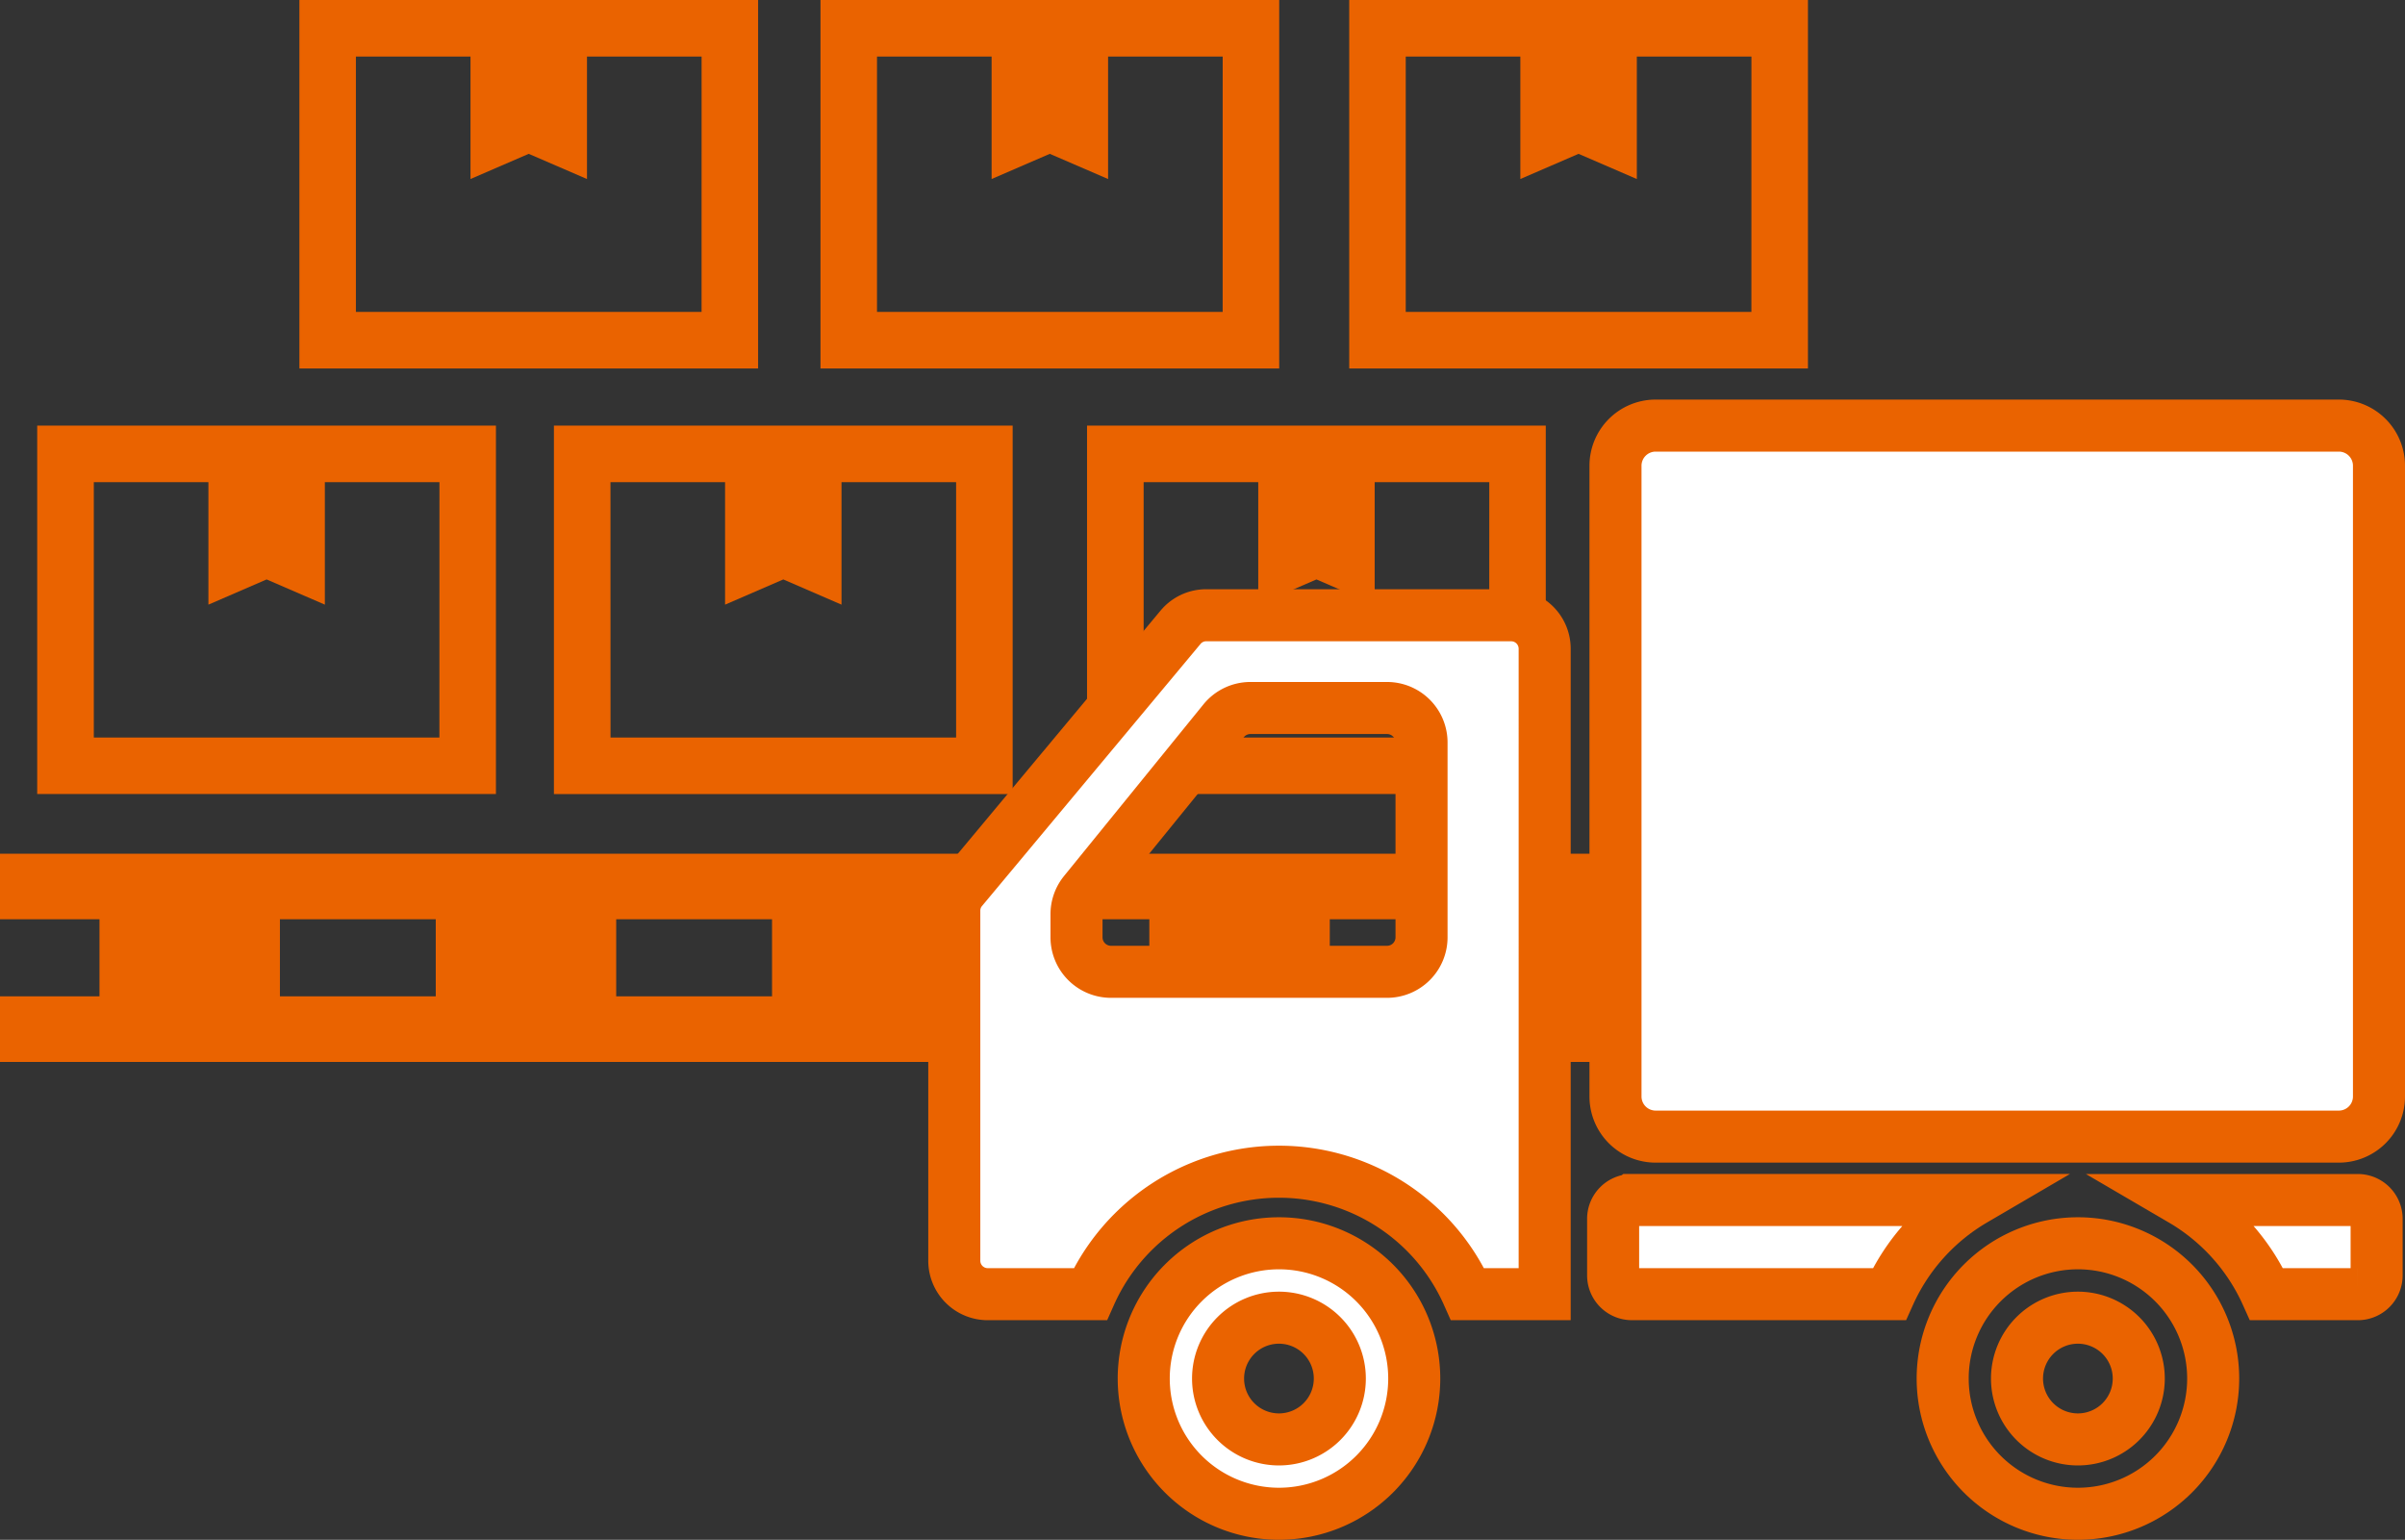 <svg xmlns="http://www.w3.org/2000/svg" width="231.044" height="147.94" viewBox="0 0 231.044 147.94">
  <rect x="0" y="0" width="231.044" height="147.94" fill="#333333" stroke="none"/>
  <g id="グループ_28420" data-name="グループ 28420" transform="translate(-562.508 -808.296)">
    <path id="パス_229048" data-name="パス 229048" d="M64.944,237.876V205.192H20.874v35.4h44.07Zm-5.432-2.716h-33.2V210.625h11.01v11.77l5.593-2.422,5.592,2.422v-11.77h11.01Z" transform="translate(545.208 643.994)" fill="#ea6300"/>
    <path id="パス_229049" data-name="パス 229049" d="M269.977,240.593h44.07v-35.4h-44.07Zm5.433-29.968h11.01v11.77l5.593-2.422,5.592,2.422v-11.77h11.01V235.16h-33.2Z" transform="translate(345.745 643.994)" fill="#ea6300"/>
    <path id="パス_229050" data-name="パス 229050" d="M191.339,32.684V0H147.271V35.4h44.068Zm-5.432-2.716H152.7V5.433h11.01V17.2L169.3,14.78,174.9,17.2V5.433h11.01Z" transform="translate(443.999 808.296)" fill="#ea6300"/>
    <path id="パス_229052" data-name="パス 229052" d="M191.339,32.684V0H147.271V35.4h44.068Zm-5.432-2.716H152.7V5.433h11.01V17.2L169.3,14.78,174.9,17.2V5.433h11.01Z" transform="translate(494.06 808.296)" fill="#ea6300"/>
    <path id="パス_229051" data-name="パス 229051" d="M103.8,417.878v-6.3H2.943v6.3H12.5v7.406H2.943v6.3H103.8v-6.3H94.446v-7.406Zm-73.965,0H44.805v7.406H29.835Zm47.277,7.406H62.14v-7.406H77.111Z" transform="translate(559.565 478.739)" fill="#ea6300"/>
    <g id="在庫アイコン1" transform="translate(660.422 808.296)">
      <path id="パス_229048-2" data-name="パス 229048" d="M64.944,237.876V205.192H20.874v35.4h44.07Zm-5.432-2.716h-33.2V210.625h11.01v11.77l5.593-2.422,5.592,2.422v-11.77h11.01Z" transform="translate(-14.358 -164.302)" fill="#ea6300"/>
      <path id="パス_229049-2" data-name="パス 229049" d="M269.977,240.593h44.07v-35.4h-44.07Zm5.433-29.968h11.01v11.77l5.593-2.422,5.592,2.422v-11.77h11.01V235.16h-33.2Z" transform="translate(-213.82 -164.302)" fill="#ea6300"/>
      <path id="パス_229050-2" data-name="パス 229050" d="M191.339,32.684V0H147.271V35.4h44.068Zm-5.432-2.716H152.7V5.433h11.01V17.2L169.3,14.78,174.9,17.2V5.433h11.01Z" transform="translate(-115.567)" fill="#ea6300"/>
      <path id="パス_229051-2" data-name="パス 229051" d="M103.8,417.878v-6.3H2.943v6.3H12.5v7.406H2.943v6.3H103.8v-6.3H94.446v-7.406Zm-73.965,0H44.805v7.406H29.835Zm47.277,7.406H62.14v-7.406H77.111Z" transform="translate(0 -329.557)" fill="#ea6300"/>
    </g>
    <g id="配達車のアイコン" transform="translate(826.184 793.736)">
      <path id="パス_229042" data-name="パス 229042" d="M81.065,354.34a12.993,12.993,0,1,0,12.995,12.992A12.994,12.994,0,0,0,81.065,354.34Zm0,18.844a5.848,5.848,0,1,1,5.846-5.852A5.849,5.849,0,0,1,81.065,373.184Z" transform="translate(-221.873 -220.327)" fill="#fff" stroke="#ea6300" stroke-miterlimit="10" stroke-width="5"/>
      <path id="パス_229043" data-name="パス 229043" d="M368.192,354.34a12.993,12.993,0,1,0,12.995,12.992A12.992,12.992,0,0,0,368.192,354.34Zm0,18.844a5.848,5.848,0,1,1,5.846-5.852A5.848,5.848,0,0,1,368.192,373.184Z" transform="translate(-432.247 -220.327)" fill="rgba(0,0,0,0)" stroke="#ea6300" stroke-miterlimit="10" stroke-width="5"/>
      <path id="パス_229044" data-name="パス 229044" d="M53.5,128.62H24.2a3.2,3.2,0,0,0-2.467,1.158L.746,154.951A3.194,3.194,0,0,0,0,157.01v33.624a3.216,3.216,0,0,0,3.216,3.216h9.848a19.846,19.846,0,0,1,36.254,0h7.4V131.836A3.218,3.218,0,0,0,53.5,128.62ZM11.743,157.338a3.309,3.309,0,0,1,.743-2.09l13.393-16.491a3.314,3.314,0,0,1,2.574-1.227h13.12a3.315,3.315,0,0,1,3.315,3.317v18.715a3.314,3.314,0,0,1-3.315,3.315H15.058a3.314,3.314,0,0,1-3.315-3.315v-2.224Z" transform="translate(-172 -54.947)" fill="#fff" stroke="#ea6300" stroke-miterlimit="10" stroke-width="5"/>
      <path id="パス_229045" data-name="パス 229045" d="M238.577,338.783a1.807,1.807,0,0,0-1.807,1.81v5.427a1.807,1.807,0,0,0,1.807,1.807H263.3a19.987,19.987,0,0,1,8.132-9.046H238.58Z" transform="translate(-345.476 -208.926)" fill="#fff" stroke="#ea6300" stroke-miterlimit="10" stroke-width="5"/>
      <path id="パス_229046" data-name="パス 229046" d="M458.082,338.79H441.19a19.973,19.973,0,0,1,8.132,9.046h8.76a1.809,1.809,0,0,0,1.81-1.807V340.6a1.809,1.809,0,0,0-1.81-1.81Z" transform="translate(-495.25 -208.933)" fill="#fff" stroke="#ea6300" stroke-miterlimit="10" stroke-width="5"/>
      <path id="パス_229047" data-name="パス 229047" d="M307.111,60.45H241.477a3.859,3.859,0,0,0-3.857,3.857v60.6a3.857,3.857,0,0,0,3.857,3.857h65.633a3.857,3.857,0,0,0,3.857-3.857v-60.6A3.857,3.857,0,0,0,307.111,60.45Z" transform="translate(-346.099 -5)" fill="#fff" stroke="#ea6300" stroke-miterlimit="10" stroke-width="5"/>
    </g>
  </g>
</svg>

